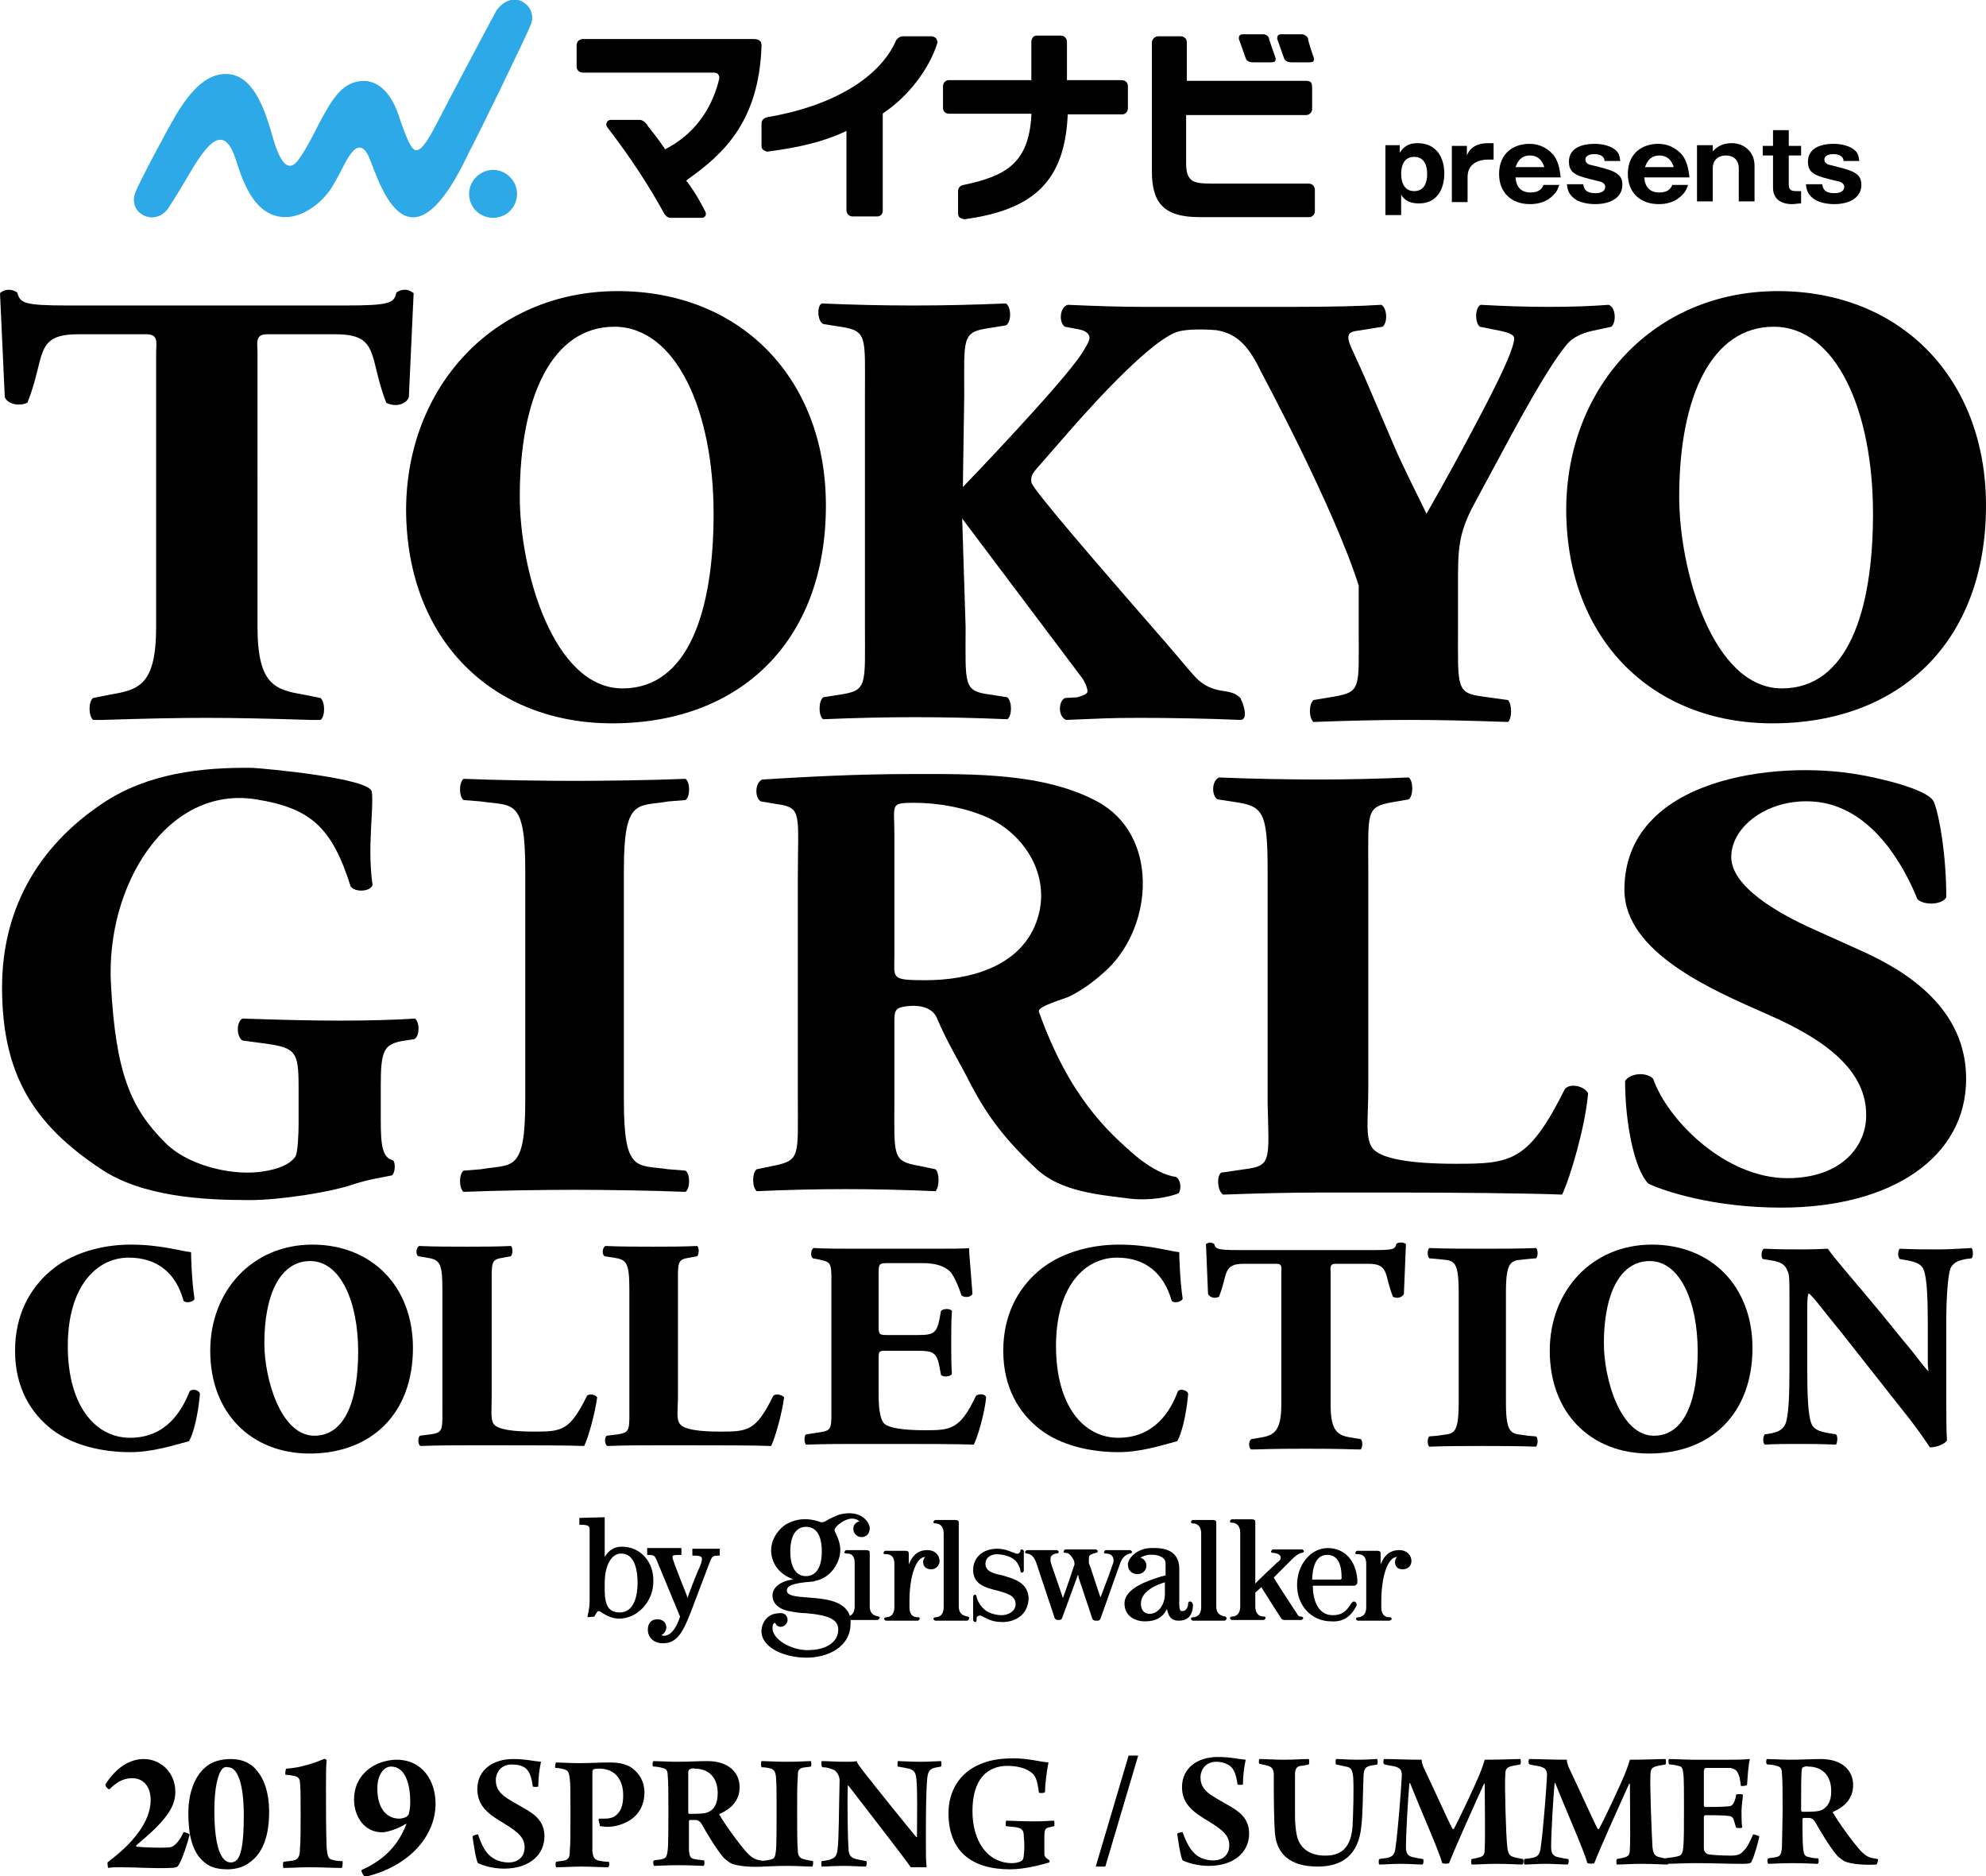 <?xml version="1.0" encoding="utf-8"?>
<!-- Generator: Adobe Illustrator 22.1.0, SVG Export Plug-In . SVG Version: 6.00 Build 0)  -->
<svg version="1.1" id="カラー" xmlns="http://www.w3.org/2000/svg" xmlns:xlink="http://www.w3.org/1999/xlink" x="0px" y="0px"
	 viewBox="0 0 290 273.9" style="enable-background:new 0 0 290 273.9;" xml:space="preserve">
<style type="text/css">
	.st0{fill:#2EA9E8;}
</style>
<g>
	<path d="M283,182.4c-1.7,0-3.4,0-5.6-0.1c-0.3,0.3-0.3,1.2,0,1.5l1.1,0.2c1.1,0.2,2.1,0.5,2.4,1.4c0.5,1.2,0.6,4.4,0.6,7.9v5.9
		l0.1,1c-1-1-1.7-2.2-3.6-4.4l-3.5-4.3c-3.8-4.6-6.5-7.6-7.6-9.2c0,0-2.1,0.1-3.5,0.1c-1.7,0-3.8,0-5.8-0.1
		c-0.4,0.1-0.5,1.2-0.2,1.5l1.2,0.2c1.5,0.2,2.1,0.7,2.4,1.5c0.3,0.6,0.3,1.3,0.3,3.7V200c0,3.5-0.1,6.7-0.6,7.9
		c-0.4,0.9-1.2,1.2-2.3,1.4l-0.7,0.1c-0.3,0.3-0.3,1.3,0,1.5c1.6-0.1,3.2-0.1,4.7-0.1c1.7,0,3.4,0,5.7,0.1c0.2-0.3,0.3-1.2,0-1.5
		l-1.2-0.2c-1.1-0.2-2.1-0.5-2.4-1.4c-0.5-1.2-0.6-4.4-0.6-7.9v-8.3c0-1.6,0-2.3,0.2-2.8c0.8,0.6,2.1,2.5,4.6,5.5l9.7,12.3
		c2,2.5,3.4,4.7,3.4,4.7c1,0,2.2-0.5,2.5-1c-0.1-1.4-0.1-4.1-0.1-6.9v-10.3c0-3.5,0.2-6.7,0.6-7.9c0.4-0.9,1.2-1.2,2.3-1.4l0.8-0.1
		c0.3-0.3,0.2-1.3,0-1.5C286,182.3,284.5,182.4,283,182.4"/>
	<path d="M241.5,209.6c-4.9,0-7.3-8.3-7.3-13.5c0-7.1,2.3-12,6.7-12c4.4,0,7,5.9,7,13.2C247.9,204.2,246.1,209.6,241.5,209.6
		 M241.2,181.7c-8.7,0-14.9,6.7-14.9,15.5c0,9.2,6.1,15,14.5,15c9,0,15.1-5.8,15.1-15.4C255.9,187.8,249.9,181.7,241.2,181.7"/>
	<path d="M130.6,139.6v-17.8c0-4.4-0.7-4.6,2.9-4.6c3.5,0,7.4,0.7,10.6,2.1c5.8,2.6,9.6,9,7.2,15.4c-2.5,6.6-10,8.4-16.2,8.4
		C130,143.1,130.6,142.8,130.6,139.6 M130.6,149.1c0-0.8,0-1.6,0.6-1.9c0.5-0.3,4.5-1.1,5.6,1.4c1.4,3.4,3.4,6.6,5,9.8
		c2.5,4.7,5,8,9.6,12.3c3.6,3.3,9,3.7,13.7,4.3c2.7,0.3,5.6-0.2,7-0.8c0.4-0.5,0.4-1.9-0.4-2.4c-1.3-0.1-3.5-1.1-5.8-3
		c-4.3-3.7-9.8-8.8-14.2-21.1c-0.3-0.8,3.9-1.9,4.6-2.3c2-1,3.8-2.4,5.4-3.9c6.8-6.5,7.5-19.7-1.5-24.5c-7.8-4.2-18.3-4-26.8-4
		c-8.5,0-15.4,0.4-22.1,0.8c-1.1,0.5-1.1,2.7-0.2,3.2l2.4,0.4c3.7,0.5,3,1.5,3,10.7v32.3c0,8.4,0.4,9-3.6,9.8l-2.4,0.5
		c-0.7,0.5-0.7,2.6,0,3.2c4.6-0.2,8.6-0.3,13-0.3c4.3,0,8.4,0.1,13.1,0.3c0.6-0.6,0.6-2.7,0-3.2l-2.4-0.5c-4-0.7-3.6-1.4-3.6-9.8
		V149.1"/>
	<path d="M89.7,47.7c9,0,14.5,12.2,14.5,27.3c0,14.2-3.7,25.5-13.3,25.5c-10.1,0-15-17.2-15-28C75.9,57.8,80.7,47.7,89.7,47.7
		 M89.4,105.6c18.6,0,31.2-11.9,31.2-31.8c0-18.5-12.4-31.3-30.4-31.3c-18.1,0-30.9,14-30.9,32C59.4,93.5,72,105.6,89.4,105.6"/>
	<path d="M261,172c-9.1,0-17.5-8.5-19.6-14.5c-0.9-1-3.3-0.9-4.1,0.3c0,6.3,1.4,13,3.4,15c2.3,1.1,9.5,3.5,19.4,3.5
		c16.2,0,27-7.4,27-18.8c0-10.2-8.5-15.6-15.1-18.6l-7.1-3.2c-5.4-2.4-12.1-6.3-12.1-10.6c0-4.6,5.8-8.9,12.8-8
		c8,1.1,12.5,9.5,14.4,14.2c1,0.9,3.6,0.8,4.2-0.3c0-6.2-1-11.9-1.8-13.9c-0.8-2-9-3.7-10.9-4c-12.2-2.2-34.3,0.5-34.3,16.8
		c0,9.2,13,14.7,20.7,18.1c6.4,2.8,14.6,7.2,14.6,14.7C272.6,167.2,269,172,261,172"/>
	<path d="M259,47.7c9.1,0,14.5,12.2,14.5,27.3c0,14.2-3.7,25.5-13.3,25.5c-10.1,0-15-17.2-15-28C245.2,57.8,250,47.7,259,47.7
		 M258.8,105.6c18.6,0,31.2-11.9,31.2-31.8c0-18.5-12.4-31.3-30.4-31.3c-18.1,0-30.9,14-30.9,32C228.8,93.5,241.4,105.6,258.8,105.6
		"/>
	<path d="M91.1,127c0-10.6,2-9.2,6.5-10l2.5-0.2c0.7-0.5,0.7-2.6,0-3.1c-4.7,0.2-12,0.3-16.2,0.3c-4.2,0-11.5-0.1-16.2-0.3
		c-0.7,0.5-0.7,2.6,0,3.1l2.5,0.2c4.6,0.7,6.5-0.6,6.5,10v17.3v16.4c0,10.6-1.9,9.2-6.5,10l-2.5,0.2c-0.7,0.5-0.7,2.6,0,3.1
		c4.7-0.2,12-0.3,16.2-0.3c4.2,0,11.5,0.1,16.2,0.3c0.7-0.5,0.7-2.6,0-3.1l-2.5-0.2c-4.6-0.7-6.5,0.6-6.5-10v-16.4V127z"/>
	<path d="M181.7,170.7l-3.4,0.5c-0.7,0.6-0.5,2.7,0.3,3.2c5.5-0.2,10-0.3,14.1-0.3h11.9c7.3,0,18.8,0.1,23.5,0.3
		c1.2-2.5,3.4-10,3.8-14.8c-0.6-1.1-2.7-1.5-3.4-0.6c-5.3,10.6-7.8,10.9-15.9,10.9c-6.5,0-11-0.7-12.2-2.3c-1.1-1.5-0.6-4.4-0.6-8.7
		v-31.9c0-8.5-0.4-9.2,3.6-9.9l2.3-0.4c0.7-0.5,0.7-2.7,0-3.2c-4.5,0.2-8.9,0.3-13.2,0.3c-4.3,0-9.9-0.1-14.5-0.3
		c-1.1,0.5-1.1,2.7-0.2,3.2l2.6,0.4c4,0.6,4.7,1.4,4.7,9.9V161C185.3,169.5,185.7,170.2,181.7,170.7"/>
	<path d="M203.9,181.6c-0.2,0.8-0.4,0.9-3.6,0.9h-9.7h-9.7c-3.3,0-3.4-0.2-3.6-0.9c-0.2-0.1-0.4-0.2-0.6-0.2c-0.2,0-0.4,0.1-0.6,0.2
		l0.3,7.3c0.3,0.6,1.1,0.7,1.6,0.4c1.3-3.2,0.5-4.8,3.6-4.8h4.8c0.9,0,0.7,0.6,0.7,1.3v3.1h0v16.2c0,4.1-1.3,4.5-3.2,4.8l-1.2,0.2
		c-0.4,0.3-0.4,1.3,0,1.5c0.2,0,0.4,0,0.7,0c0,0,0,0,0,0c3-0.1,5.2-0.1,7.3-0.1c2.1,0,4.3,0,7.3,0.1c0,0,0,0,0,0c0.2,0,0.4,0,0.7,0
		c0.3-0.3,0.3-1.3,0-1.5l-1.2-0.2c-2-0.3-3.2-0.7-3.2-4.8v-16.2h0v-3.1c0-0.6-0.2-1.3,0.7-1.3h4.8c3.1,0,2.3,1.6,3.6,4.8
		c0.5,0.3,1.3,0.2,1.6-0.4l0.3-7.3c-0.2-0.1-0.4-0.2-0.6-0.2C204.3,181.4,204.1,181.4,203.9,181.6"/>
	<path d="M120.2,47.3l2.5,0.4c4,0.6,3.6,1.4,3.6,9.9v33.9c0,8.5,0.4,9.3-3.6,9.9l-2.5,0.4c-0.7,0.6-0.7,2.7,0,3.2
		c4.7-0.2,9.4-0.3,13.4-0.3c4.3,0,8.7,0.1,13.5,0.3c0.7-0.5,0.7-2.6,0-3.2l-2.5-0.4c-4-0.5-3.6-1.4-3.6-9.9l-0.5-15.8
		c0,0,17,22.6,17.6,23.4c0.5,0.8,0.7,1.5,0.7,1.8c0,0.4-0.5,0.6-1.5,0.9l-1.8,0.1c-1,0.5-1,2.8,0.2,3.2c5-0.2,6.2-0.3,10.8-0.3
		c4.1,0,10.2,0.1,14.6,0.3c1.3,0,0.4-2.5,0.1-3c0,0,0,0,0-0.1c-0.9-1.1-2.3-1-3.5-1.3c-1.2-0.3-2-0.8-2.8-1.5
		c-0.6-0.6-1.2-1.3-1.8-2c-2-2.4-4.1-4.8-6.2-7.2c-4.5-5.2-16.3-18.7-16.3-19.6c0-0.4-0.2-0.9,0.7-1.9l4.1-4.7
		c5.8-6.7,12.6-13.7,16.1-15.2c1.7-0.8,6.1-0.4,6.1-0.4c3.1,0.5,4.8,2.4,6.6,6.2c0,0,10.6,19.7,14.2,31.1v6.4c0,8.5,0.4,9.1-3.6,9.8
		l-3,0.5c-0.7,0.6-0.7,2.6,0,3.2c5.3-0.2,9.7-0.3,14-0.3c4.3,0,8.6,0.1,14.4,0.3c0.6-0.5,0.6-2.6,0-3.2l-3.6-0.5
		c-4-0.5-3.7-1.3-3.7-9.8v-6.4c0-5.2,0-7.5,2.3-11.8l5.6-10.4c4.3-7.9,6.5-11.2,7.9-12.9c1-1.3,2.7-1.9,4.3-2.2l2.3-0.5
		c0.7-0.6,0.7-2.8-0.4-3.2c-2.6,0.2-5.4,0.3-8.7,0.3c-3.2,0-6.4-0.1-10-0.3c-0.9,0.5-0.8,2.7-0.1,3.2l2,0.4c2.1,0.4,3,0.7,3,1.3
		c0,1.1-1.2,4.1-4.6,10.6c-2.4,4.6-5.6,10.5-8.2,15c-1.1-2.3-3.3-6.6-4.6-9.6l-4.2-9.8c-0.6-1.4-1.2-2.7-1.8-4
		c-0.3-0.7-1.1-2.1-0.7-2.8c0.3-0.5,1.3-0.5,1.8-0.6l3.1-0.5c0.8-0.7,0.6-2.8-0.2-3.2c-3,0.2-7.6,0.3-13,0.3c-5.2,0-18.4,0-21.7,0
		c-3.2,0-6.5-0.1-11.1-0.3c-1.2,0.4-1.3,2.6-0.4,3.2l2.1,0.4c1.1,0.2,1.5,0.8,1.5,1.2c0,0.4-0.4,1.2-1.2,2.4
		c-2.8,4.3-16.7,18.8-17.3,19.4l0.2-13.3c0-8.5-0.4-9.3,3.6-9.9l2.5-0.4c0.8-0.5,0.8-2.6,0-3.2c-4.7,0.2-9.2,0.3-13.5,0.3
		c-4.5,0-8.9-0.1-13.4-0.3C119.3,44.6,119.3,46.8,120.2,47.3"/>
	<path d="M112.9,203.8c-2.5,5.1-3.7,5.2-7.7,5.2c-3.1,0-5.3-0.3-5.9-1.1c-0.6-0.7-0.3-2.1-0.3-4.2v-15.4c0-4.1-0.2-4.4,1.7-4.7
		l1.1-0.2c0.3-0.3,0.3-1.3,0-1.5c-2.2,0.1-4.3,0.1-6.4,0.1c-2.1,0-4.8,0-7-0.1c-0.5,0.3-0.5,1.3-0.1,1.5l1.3,0.2
		c1.9,0.3,2.3,0.7,2.3,4.7v16.4c0,4.1,0.2,4.4-1.7,4.7l-1.6,0.2c-0.4,0.3-0.3,1.3,0.1,1.5c2.7-0.1,4.8-0.1,6.8-0.1h5.8
		c3.5,0,9.1,0,11.3,0.1c0.6-1.2,1.6-4.8,1.9-7.1C114.2,203.6,113.2,203.4,112.9,203.8"/>
	<path d="M85.7,203.8c-2.5,5.1-3.7,5.2-7.7,5.2c-3.1,0-5.3-0.3-5.9-1.1c-0.5-0.7-0.3-2.1-0.3-4.2v-15.4c0-4.1-0.2-4.4,1.7-4.7
		l1.1-0.2c0.3-0.3,0.3-1.3,0-1.5c-2.1,0.1-4.3,0.1-6.4,0.1c-2.1,0-4.8,0-7-0.1c-0.5,0.3-0.5,1.3-0.1,1.5l1.2,0.2
		c1.9,0.3,2.3,0.7,2.3,4.7v16.4c0,4.1,0.2,4.4-1.7,4.7l-1.6,0.2c-0.3,0.3-0.3,1.3,0.1,1.5c2.7-0.1,4.8-0.1,6.8-0.1h5.8
		c3.5,0,9.1,0,11.3,0.1c0.6-1.2,1.6-4.8,1.9-7.1C87,203.6,86,203.4,85.7,203.8"/>
	<path d="M172,203.1c-1.1,3-3.5,6.8-8.7,6.8c-5.1,0-9.1-4.7-9.1-13.4c0-8.7,4.2-12.9,8.9-12.9c4.1,0,6.8,2.2,8,6.3
		c0.3,0.4,1.4,0.2,1.6-0.3c-0.4-2.6-0.5-6.1-0.5-6.8c-1.3-0.1-4.4-1.1-8.8-1.1c-4.4,0-8.8,1.3-11.8,3.9c-2.9,2.5-5.1,6.3-5.1,11.6
		c0,5.4,2.3,9.1,5.4,11.5c3,2.3,7.3,3.3,11.4,3.3c3.3,0,6.3-1,8.6-1.6c0.6-1,1.3-3.6,1.6-6.9C173.4,202.9,172.3,202.7,172,203.1"/>
	<path d="M142.5,203.8c-2.3,4.9-3.7,5-7.4,5c-3.1,0-5.5-0.3-6.1-1.1c-0.5-0.7-0.7-2.1-0.7-4.1v-5.1c0-1.3,0-1.3,1.2-1.3h4.6
		c2.2,0,2.7,0.3,3.1,2.4l0.2,1.1c0.3,0.4,1.3,0.3,1.6-0.1c-0.1-1.4-0.1-2.9-0.1-4.6c0-1.6,0-3.2,0.1-4.6c-0.2-0.4-1.3-0.4-1.6,0
		l-0.2,1.1c-0.4,2.1-0.9,2.4-3.1,2.4h-4.6c-1.1,0-1.2-0.1-1.2-1.3v-7.5c0-1.6,0-1.7,1.4-1.7h5c2.1,0,3.3,0.5,4.1,1.3
		c0.5,0.6,1.1,1.9,1.6,3.4c0.4,0.4,1.4,0.3,1.6-0.2c-0.2-2.9-0.5-6-0.5-6.7c-0.6,0.1-2.9,0.1-5.6,0.1h-11c-2,0-4.1,0-6.1-0.1
		c-0.4,0.2-0.5,1.2-0.1,1.5l1,0.2c1.9,0.4,1.7,0.6,1.7,4.6v16.1c0,4,0.2,4.2-1.7,4.5l-2,0.3c-0.3,0.2-0.3,1.2,0,1.5
		c3.2-0.1,5.2-0.1,7.2-0.1h5.5c3.5,0,9.5,0,11.8,0.1c0.6-1.2,1.6-4.7,1.8-6.9C143.9,203.5,142.9,203.4,142.5,203.8"/>
	<path d="M60.6,148.7c-2.9,0.2-7,0.3-11,0.3c-4.1,0-8.2-0.1-14.2-0.3c-0.9,0.5-0.9,2.6,0,3.2l3.7,0.5c4,0.6,4.5,1.2,4.5,6.1v5.7
		c0-0.8,0-0.6,0,0v0v0c0,1.2-0.1,4.2-0.5,4.7c-1.1,1.5-3.6,2-5.3,2.2c-4.4,0.5-10.6-1.1-13.7-4.3c-5-5-7.2-10.1-7.9-23.1
		c-0.8-14.4,8.2-29.1,21.2-27c8.1,1.3,11.1,4.2,13.8,12.7c0.6,0.9,2.9,0.8,3.2-0.2c-0.8-5.6,0.2-10.9-0.1-13.6
		c-0.2-2-15.6-3.4-17.4-3.5c-7.5-0.1-15.3,0.8-21.8,5.1c-9.8,6.5-14.9,15.9-14.8,27.3c0.1,12.3,4.5,19.6,14.5,26.2
		c6,4,14.8,4.5,21.6,4.5c4.7,0,11.9-1.2,14.9-2.2c2.3-0.8,4.5-1.1,5.9-1.4c0.5-0.3,0.6-1.8,0.2-2.2c-1.6-0.4-1.8-2.2-1.8-6v-5.1
		c0-4.9,0.5-5.8,3-6.3l1.9-0.3C61.3,151.3,61.3,149.2,60.6,148.7"/>
	<path d="M27.7,203.1c-1.2,3-3.5,6.8-8.7,6.8c-5.1,0-9.1-4.7-9.1-13.4c0-8.7,4.2-12.9,8.9-12.9c4.1,0,6.9,2.2,8,6.3
		c0.3,0.4,1.5,0.2,1.6-0.3c-0.4-2.6-0.5-6.1-0.5-6.8c-1.3-0.1-4.4-1.1-8.8-1.1c-4.4,0-8.8,1.3-11.8,3.9c-2.9,2.5-5.1,6.3-5.1,11.6
		c0,5.4,2.3,9.1,5.4,11.5c3,2.3,7.3,3.3,11.4,3.3c3.3,0,6.3-1,8.6-1.6c0.6-1,1.3-3.6,1.6-6.9C29.1,202.9,28.1,202.7,27.7,203.1"/>
	<path d="M4,58.8c2.7-6.7,0.9-10,7.4-10h10c1.8,0,1.4,1.3,1.4,2.6v6.5h0v33.6c0,8.6-2.6,9.2-6.7,9.9l-2.5,0.5
		c-0.7,0.5-0.7,2.6,0,3.2c0.4,0,0.9,0,1.4,0c0,0,0,0,0,0c6.2-0.2,10.9-0.3,15.1-0.3c4.3,0,8.9,0.1,15.2,0.3c0,0,0,0,0.1,0
		c0.5,0,1,0,1.4,0c0.7-0.5,0.7-2.6,0-3.2l-2.5-0.5c-4.1-0.7-6.7-1.4-6.7-9.9V57.9v-6.5c0-1.3-0.4-2.6,1.4-2.6h10
		c6.5,0,4.8,3.3,7.4,10c1.1,0.6,2.8,0.4,3.3-0.8l0.7-15.2c-0.4-0.3-0.8-0.5-1.2-0.5c-0.5,0-0.9,0.1-1.3,0.4
		c-0.4,1.5-0.7,1.9-7.5,1.9H30.1H10c-6.8,0-7-0.4-7.5-1.9c-0.4-0.3-0.8-0.4-1.3-0.4c-0.4,0-0.9,0.2-1.2,0.5l0.7,15.2
		C1.2,59.1,2.9,59.3,4,58.8"/>
	<path d="M45.9,209.6c-4.9,0-7.3-8.3-7.3-13.5c0-7.1,2.3-12,6.7-12c4.4,0,7,5.9,7,13.2C52.3,204.2,50.5,209.6,45.9,209.6
		 M45.6,181.7c-8.7,0-14.9,6.7-14.9,15.5c0,9.2,6.1,15,14.5,15c9,0,15.1-5.8,15.1-15.4C60.3,187.8,54.3,181.7,45.6,181.7"/>
	<path d="M219.9,188.6c0-5.1,1-4.5,3.2-4.8l1.2-0.1c0.3-0.3,0.3-1.2,0-1.5c-2.3,0.1-5.8,0.1-7.8,0.1c-2,0-5.6,0-7.8-0.1
		c-0.3,0.3-0.3,1.2,0,1.5l1.2,0.1c2.2,0.3,3.1-0.3,3.1,4.8v8.3v7.9c0,5.1-0.9,4.4-3.1,4.8l-1.2,0.1c-0.3,0.3-0.3,1.2,0,1.5
		c2.3-0.1,5.8-0.1,7.8-0.1c2,0,5.5,0,7.8,0.1c0.3-0.3,0.3-1.3,0-1.5l-1.2-0.1c-2.2-0.4-3.2,0.3-3.2-4.8v-7.9V188.6z"/>
	<path d="M165,226.8c0.1,0,0.3-0.1,0.3-0.2c0-0.1,0-0.1-0.1-0.2c-0.1-0.1-0.2-0.1-0.2-0.1h-2h-1.5c0,0-0.1,0-0.2,0.1
		c0,0.1-0.1,0.1-0.1,0.2c0,0.2,0.2,0.2,0.3,0.2c0.3,0,1.1,0.1,1.1,1v0.1c0,0,0,0.2-0.1,0.4c-0.1,0.3-0.3,0.9-0.7,2
		c0,0-0.9,2.4-1.1,2.9c-0.1-0.2-1.4-4.2-1.4-4.2l-0.3-0.8L159,228c0-0.1,0-0.2,0-0.4c0-0.2,0-0.4,0.1-0.5c0.3-0.3,0.7-0.3,0.9-0.4h0
		c0.1,0,0.3-0.1,0.3-0.2c0-0.1,0-0.1-0.1-0.2c-0.1-0.1-0.2-0.1-0.2-0.1h-2.1h-2.3c0,0-0.1,0-0.2,0.1c0,0.1-0.1,0.1-0.1,0.2
		c0,0.2,0.2,0.2,0.3,0.2c0.5,0,0.8,0.4,1.1,0.9c0.1,0.1,0.2,0.5,0.2,0.7c0,0,0,0,0,0.1c0,0-1.4,4.2-1.7,4.9c0-0.1-1.4-4.1-1.4-4.1
		c0,0-0.3-0.9-0.3-0.9c0,0-0.1-0.3-0.1-0.3c0-0.1,0-0.2,0-0.4c0-0.2,0-0.3,0.1-0.4c0.2-0.3,0.6-0.4,0.8-0.4c0.1,0,0.3-0.1,0.3-0.2
		c0-0.1,0-0.1-0.1-0.2c-0.1-0.1-0.2-0.1-0.2-0.1h-2.1H150c0,0-0.1,0-0.2,0.1c-0.1,0.1-0.1,0.1-0.1,0.2c0,0.2,0.2,0.2,0.3,0.2
		c0.6,0.1,1,0.5,1.3,1.3l0.1,0.3c0,0,2.6,7.8,2.6,7.8c0,0,0.1,0.3,0.5,0.3h0.2c0.3,0,0.4-0.3,0.4-0.3c0,0,2-5.5,2.3-6.3
		c0.1,0.1,0.1,0.4,0.1,0.4l2,6c0,0,0.1,0.3,0.5,0.3h0.3c0.3,0,0.4-0.3,0.4-0.3l2.8-7.9c0.1-0.3,0.3-0.7,0.3-0.7
		C164.2,227.1,164.6,226.9,165,226.8"/>
	<path d="M146.4,230c-1.4-0.3-2.5-0.6-2.5-1.7c0-1,0.9-1.4,1.7-1.4c0,0,2,0,2.9,1.2c0.4,0.6,0.5,1.1,0.5,1.2c0,0.1,0.1,0.3,0.2,0.3
		c0.1,0,0.1,0,0.2-0.1c0.1-0.1,0.1-0.2,0.1-0.2v-1.7v-1.2c0,0-0.1-0.1-0.1-0.1c0,0-0.1-0.1-0.2-0.1c-0.2,0-0.2,0.1-0.2,0.2
		c0,0.1,0,0.2-0.3,0.4c-0.3,0.1-0.6-0.1-0.6-0.1c0,0-0.3-0.1-0.3-0.1c-0.5-0.2-1.2-0.5-2.2-0.5c-2.1,0-3.5,1.3-3.5,3.1
		c0,2.1,1.8,2.6,3.5,3c1.4,0.4,2.7,0.7,2.7,2c0,1.1-1.2,1.6-2,1.6c-0.8,0-1.5-0.2-2.1-0.5c-1.4-0.9-1.6-2.2-1.6-2.2
		c0-0.1-0.1-0.3-0.2-0.3c-0.1,0-0.1,0-0.2,0.1c-0.1,0.1-0.1,0.2-0.1,0.2v2.3v1.1c0,0,0,0.1,0.1,0.2c0,0,0.1,0.1,0.2,0.1
		c0.2,0,0.2-0.2,0.2-0.3c0,0,0-0.1,0-0.1c0-0.2,0-0.4,0.3-0.5c0,0,0.2-0.1,0.4,0l0.8,0.4c0.4,0.2,1.1,0.5,2.3,0.5
		c1.9,0,3.8-1.1,3.8-3.6C150,231,148.1,230.5,146.4,230"/>
	<path d="M115.4,226.5c0-2.4,0.9-3.6,2.3-3.6c1.4,0,2.3,1.1,2.3,3.6c0,2.4-0.9,3.6-2.3,3.6C116.3,230.1,115.4,228.9,115.4,226.5
		 M128.3,236L128.3,236L128.3,236c-0.4-0.1-1.3-0.2-1.3-1.5v-7.8c0-0.1,0-0.2-0.1-0.3c-0.2-0.1-0.4-0.1-0.4-0.1h-2.9
		c0,0-0.1,0-0.2,0.1c0,0.1-0.1,0.1-0.1,0.2c0,0.2,0.2,0.2,0.3,0.2l0.1,0c0.4,0,1.1,0.1,1.1,1.4v6.3c0,0.8-0.3,1.2-0.7,1.4
		c-1.3-3.9-9.2-1.8-9.2-3.7c0-0.7,0.9-1.1,3.7-1.3c0,0,0.3,0,0.4-0.1c2.3-0.4,3.7-2.7,3.7-4.5c0-0.8-0.2-1.4-0.5-2.1
		c-0.3-0.7-0.4-0.7-0.3-1c0.2-0.5,1.5-1.5,2.5-1.5c0.4,0,0.8,0.1,1.1,0.4v0c-0.5,0.1-0.9,0.5-0.9,1.1c0,0.6,0.5,1.2,1.2,1.2
		c0.7,0,1.2-0.5,1.2-1.3c0-0.8-1.2-2.8-4.4-2c-0.3,0.1-1.5,0.6-2.1,1c-0.5,0.3-1,0-1,0c-3.1-1-5.1,0.7-5.1,0.7
		c-1.1,0.9-1.8,2.2-1.8,3.5c0,2.1,1.4,3.6,3.1,4.2c0,0,0.1,0.1,0,0.1c-1.6,0.2-2.9,1.1-2.9,2.3c0,1.7,1.8,2.2,2.4,2.3
		c1,0.2,1.7,0.3,2.4,0.3c3.6,0.3,4.8,1,4.8,2.4c0,1.6-1.4,3-4.5,3c-2.4,0-5.2-1.6-5.1-3.3c0-0.3,0.1-0.5,0.2-0.6
		c0.2-0.2,0.3,0.1,0.4,0.3c0.2,0.1,0.4,0.2,0.6,0.2c0.5,0,1-0.5,1-1c0-0.6-0.4-1-1-1c-0.5,0-0.9,0.1-0.9,0.1c-1.3,0.3-2,1.6-1.9,2.8
		c0.2,2.1,3.2,3.6,6.6,3.6c3,0,6.4-1.5,6.4-5c0-0.2,0-0.4,0-0.5h1.6h2.3c0,0,0.1,0,0.2-0.1c0.1,0,0.1-0.1,0.1-0.2
		C128.6,236.1,128.4,236,128.3,236"/>
	<path d="M141.3,236L141.3,236L141.3,236c-0.4-0.1-1.3-0.2-1.3-1.5v-12.2c0-0.1,0-0.2-0.1-0.3c-0.2-0.1-0.4-0.1-0.4-0.1h-2.9
		c0,0-0.1,0-0.2,0.1c0,0-0.1,0.1-0.1,0.2c0,0.2,0.2,0.2,0.3,0.2l0,0c0.4,0,1.2,0.2,1.2,1.5v10.7c0,1.4-0.9,1.5-1.2,1.5l0,0
		c-0.1,0-0.3,0.1-0.3,0.2c0,0.1,0,0.1,0.1,0.2c0.1,0.1,0.2,0.1,0.2,0.1h2.3h2.3c0,0,0.1,0,0.2-0.1c0,0,0.1-0.1,0.1-0.2
		C141.6,236.1,141.4,236,141.3,236"/>
	<path d="M206.1,227.9c0-0.8-0.6-1.6-1.8-1.6c-1.6,0-2.3,1.1-2.7,2.1v-1.6c0-0.1,0-0.2-0.1-0.3c-0.1-0.1-0.4-0.1-0.4-0.1h-2.9
		c0,0-0.1,0-0.2,0.1c0,0.1-0.1,0.1-0.1,0.2c0,0.2,0.2,0.2,0.3,0.2l0.1,0c0.4,0,1.2,0.1,1.2,1.4v6.3c0,1.4-0.9,1.5-1.2,1.5l0,0
		c-0.1,0-0.3,0.1-0.3,0.2c0,0.1,0,0.1,0.1,0.2c0.1,0.1,0.2,0.1,0.2,0.1h2.3h2.3c0,0,0.1,0,0.2-0.1c0.1,0,0.1-0.1,0.1-0.2
		c0-0.2-0.2-0.2-0.3-0.2l0,0c-0.4,0-1.2-0.1-1.2-1.5v-0.8h0c0-3.8,1-6.5,2.3-6.5h0c-0.2,0.2-0.3,0.5-0.3,0.7c0,0.7,0.4,1.1,1.1,1.1
		C205.7,229.1,206.1,228.5,206.1,227.9"/>
	<path d="M137.2,227.9c0-0.8-0.6-1.6-1.8-1.6c-1.6,0-2.3,1.1-2.7,2.1v-1.6c0-0.1,0-0.2-0.1-0.3c-0.1-0.1-0.4-0.1-0.4-0.1h-2.9
		c0,0-0.1,0-0.2,0.1c0,0.1-0.1,0.1-0.1,0.2c0,0.2,0.2,0.2,0.3,0.2c0,0,0.1,0,0.1,0c0.4,0,1.2,0.1,1.2,1.4v6.3c0,1.4-0.9,1.5-1.2,1.5
		l0,0c-0.1,0-0.3,0.1-0.3,0.2c0,0.1,0,0.1,0.1,0.2c0.1,0.1,0.2,0.1,0.2,0.1h2.3h2.3c0,0,0.1,0,0.2-0.1c0,0,0.1-0.1,0.1-0.2
		c0-0.2-0.2-0.2-0.3-0.2l0,0c-0.4,0-1.2-0.1-1.2-1.5v-0.8h0c0-3.8,1-6.5,2.3-6.5h0c-0.2,0.2-0.3,0.5-0.3,0.7c0,0.7,0.4,1.1,1.2,1.1
		C136.7,229.1,137.2,228.5,137.2,227.9"/>
	<path d="M190,236L190,236L190,236c-0.2,0-0.4,0-0.6-0.4c0,0-3.3-5-3.4-5.3c0,0,2.7-2.7,2.7-2.7c0.8-0.8,1.3-0.9,1.4-0.9
		c0.1,0,0.3-0.1,0.3-0.2c0-0.1,0-0.1-0.1-0.2c-0.1-0.1-0.2-0.1-0.2-0.1h-4.2c0,0-0.1,0-0.2,0.1c0,0.1-0.1,0.1-0.1,0.2
		c0,0.2,0.2,0.2,0.3,0.2h0c0.2,0,0.8,0.1,1,0.4c0.1,0.1,0.1,0.2,0.1,0.3c0,0,0,0.1,0,0.1c0,0.2-0.3,0.5-0.5,0.6c0,0-0.1,0.1-0.1,0.1
		s-2.7,2.5-3.1,3v-9c0-0.1,0-0.2-0.1-0.3c-0.2-0.1-0.4-0.1-0.4-0.1h-2.9c0,0-0.1,0-0.2,0.1c0,0-0.1,0.1-0.1,0.2
		c0,0.2,0.2,0.2,0.3,0.2c0,0,0,0,0,0c0.4,0,1.2,0.2,1.2,1.5v10.7c0,1.4-0.9,1.5-1.2,1.5l0,0c-0.1,0-0.3,0.1-0.3,0.2
		c0,0.1,0,0.1,0.1,0.2c0.1,0.1,0.2,0.1,0.2,0.1h2.3h2.3c0,0,0.1,0,0.2-0.1c0,0,0.1-0.1,0.1-0.2c0-0.2-0.2-0.2-0.3-0.2l0,0
		c-0.4,0-1.2-0.2-1.2-1.5v-2c0,0,0.9-0.8,0.9-0.8c0,0.1,2.9,4.6,2.9,4.6c0,0,0.1,0.2,0.5,0.2h2.4c0,0,0.1,0,0.2-0.1
		c0,0,0.1-0.1,0.1-0.2C190.3,236.1,190.1,236,190,236"/>
	<path d="M193.8,227c1.4,0,2.1,1.1,2.1,3.3c0,0,0.1,0.3-0.3,0.3h-4C191.7,228.2,192.4,227,193.8,227 M198.1,234.4c0,0,0-0.2,0-0.2
		c0-0.2-0.2-0.4-0.4-0.4c-0.1,0-0.3,0.1-0.3,0.2c0,0-0.1,0.1-0.1,0.1c-0.8,1.3-1.5,1.7-2.7,1.7c-2.4,0-2.9-2.7-2.9-4.3h6
		c0.2,0,0.3-0.1,0.4-0.2c0.1-0.1,0.1-0.2,0.1-0.3c0,0,0-0.4,0-0.4v0c-0.2-2.8-1.9-4.6-4.3-4.6c-2.5,0-4.5,2.4-4.5,5.4
		c0,3,2.1,5.3,5,5.3C196.1,236.8,197.2,236.1,198.1,234.4L198.1,234.4"/>
	<path d="M170.1,232.7c0,1.6-1,2.9-2.2,2.9c-0.8,0-1.3-0.5-1.3-1.5c0-2,2.8-2.9,3.5-3.1V232.7z M174,233.9c-0.1-0.1-0.2-0.1-0.2-0.1
		c-0.3,0-0.3,0.2-0.3,0.3l0,0v0c0,0.5-0.3,1.1-0.8,1.1c-0.3,0-0.5,0-0.5-1.1v-5.1c0-1.9-1.2-3-3.5-3l-0.8,0
		c-1.9,0.1-3.2,1.5-3.2,2.4c0,0.8,0.5,1.4,1.4,1.4c0.8,0,1.3-0.6,1.3-1.2c0-0.6-0.4-1.1-0.9-1.2c0.4-0.2,0.7-0.3,1.1-0.4
		c0.8-0.1,2.1,0,2.5,0.8c0,0,0.1,0.1,0.1,0.5v1.7c-0.1,0-0.8,0.2-0.8,0.2c-1.9,0.6-5.2,1.7-5.2,3.9c0,1.8,1.5,2.6,3,2.6
		c1.6,0,2.6-0.6,3.2-1.8c0.2,0.9,0.5,1.7,1.7,1.7c1.4,0,2.1-0.8,2.1-2.4C174.1,234.1,174.1,233.9,174,233.9"/>
	<path d="M178.9,236L178.9,236L178.9,236c-0.4-0.1-1.3-0.2-1.3-1.5v-12.2c0-0.1,0-0.2-0.1-0.3c-0.1-0.1-0.4-0.1-0.4-0.1h-2.9
		c0,0-0.1,0-0.2,0.1c0,0-0.1,0.1-0.1,0.2c0,0.2,0.2,0.2,0.3,0.2l0,0c0.4,0,1.2,0.2,1.2,1.5v10.7c0,1.4-0.9,1.5-1.2,1.5l0,0
		c-0.1,0-0.3,0.1-0.3,0.2c0,0.1,0,0.1,0.1,0.2c0.1,0.1,0.2,0.1,0.2,0.1h2.3h2.3c0,0,0.1,0,0.2-0.1c0,0,0.1-0.1,0.1-0.2
		C179.1,236.1,179,236,178.9,236"/>
	<path d="M90.5,235.4c-1.6,0-2.2-1-2.2-3.3v-1c0-2.6,1-4.3,2.4-4.3c2.1,0,2.4,2.7,2.4,4.3C93.1,232.7,92.7,235.4,90.5,235.4
		 M90.8,225.8c-1.1,0-1.9,0.5-2.5,1.5v-5.8l-3.7,0.1v1h0.2c1.1,0,1.3,0.2,1.3,0.7v10.4c0,0.7-0.1,1.4-0.3,2.2l0,0.2l1-0.1l0.1-0.2
		c0.2-0.3,0.3-0.6,0.5-0.6c0.1,0,0.3,0.1,0.6,0.3c0.5,0.3,1.3,0.8,2.4,0.8c2.7,0,5-2.5,5-5.4C95.5,228,93.5,225.8,90.8,225.8"/>
	<path d="M101.1,226.1v1h0.1c1.2,0,1.3,0.2,1.3,0.5c0,0.3-0.1,0.7-0.7,2c0,0-1.3,3.2-1.4,3.7c-0.1-0.4-0.4-1.1-0.4-1.1
		c-1.5-3.8-1.8-4.6-1.8-4.9c0-0.2,0-0.3,1.2-0.3h0.1v-1h-5v1h0.1c0.9,0,1,0.1,1.3,0.8c0,0,3.2,7.7,3.4,8.2c-0.2,0.7-1,2.8-2.3,2.8
		c-0.1,0-0.2,0-0.4-0.1c0.4-0.2,0.7-0.7,0.7-1.1c0-0.6-0.4-1.2-1.3-1.2c-1,0-1.4,0.7-1.4,1.5c0,1.2,0.9,2,2.2,2
		c2.3,0,3.1-1.9,4.7-6.2l2.2-5.8c0.3-0.7,0.4-0.8,1.3-0.8h0.1v-1H101.1z"/>
	<polygon points="161.4,272.5 160,272.5 164.8,256.3 166.2,256.3 	"/>
	<path d="M71.9,271.2c0.7,0.5,1.6,0.7,2.4,0.7c1.2,0,2.3-0.7,2.3-2.2c0-1.3-0.7-2.1-3-3.5c-2.2-1.3-3.9-2.5-3.9-5
		c0-2.9,2.4-4.4,5.2-4.4c1.9,0,2.9,0.3,4.1,0.4c-0.2,0.9-0.4,2.2-0.4,3.6c-0.1,0.1-0.7,0.1-0.8,0c-0.2-1.5-0.5-2.2-1.1-2.7
		c-0.6-0.4-1.2-0.5-2-0.5c-1.5,0-2.3,1.1-2.3,2.3c0,1.2,0.6,1.9,1.6,2.6c1.1,0.7,1.9,1.1,2.9,1.7c1.7,1,2.6,2.1,2.6,3.9
		c0,2.6-2.1,4.7-5.9,4.7c-1.7,0-3.2-0.5-3.8-0.8c-0.3-0.4-0.7-3.1-0.8-3.9c0.1-0.2,0.7-0.3,0.8-0.3C70.4,269.6,71,270.6,71.9,271.2"
		/>
	<path d="M87.4,265.7c0-0.1,0.1-0.2,0.1-0.2c0.2,0,0.4,0,0.8,0c0.6,0,1-0.1,1.4-0.3c0.9-0.6,1.3-1.5,1.3-3.1c0-2.3-1.2-3.9-3.5-3.9
		c-0.2,0-0.6,0-0.8,0.1c-0.1,0-0.2,0.2-0.2,0.4c0,0.7,0,2.1,0,5.7c0,1.8,0,4.5,0,5.9c0.1,0.7,0.2,1.1,0.8,1.3c0.4,0.1,1,0.2,1.6,0.2
		c0.1,0.1,0.1,0.7-0.1,0.8c-0.9,0-2.6-0.1-3.9-0.1c-1.3,0-2.7,0.1-3.7,0.1c-0.1-0.2-0.1-0.7,0-0.8c0.5-0.1,0.9-0.1,1.3-0.2
		c0.6-0.2,0.7-0.6,0.7-1.4c0.1-0.9,0.1-2.7,0.1-5.6c0-2.7,0-4.2-0.1-4.9c-0.1-0.9-0.2-1.2-0.8-1.4c-0.4-0.1-0.8-0.2-1.3-0.2
		c-0.1-0.2,0-0.7,0.1-0.8c0.6,0,2,0.1,3.3,0.1c1.8,0,2.9-0.1,4.6-0.1c0.8,0,2.3,0.1,3.3,0.9c0.9,0.7,1.7,1.8,1.7,3.5
		c0,2.1-1.1,3.5-2.4,4.2c-0.9,0.5-2,0.8-3,0.8c-0.5,0-0.8-0.1-1.1-0.1C87.6,266.3,87.4,265.8,87.4,265.7"/>
	<path d="M95.4,257.1c0.6,0,2.4,0.1,3.3,0.1c1.9,0,3.2-0.1,4.6-0.1c3,0,4.7,1.6,4.7,3.8c0,2-1.3,3.2-2.9,3.9c-0.1,0-0.1,0.2,0,0.2
		c0.6,1.1,2.8,4.2,4,5.5c0.9,0.9,1.2,1,2.5,1.2c0.1,0.1-0.1,0.8-0.2,0.8c-1.4,0.1-3.7,0-4.7-0.5c-0.5-0.3-1-0.7-1.2-1
		c-1-1.2-2.3-3.4-3.1-4.8c-0.2-0.3-0.4-0.4-0.7-0.5h-1c0,0-0.1,0.1-0.1,0.2c0,1.5,0,3.3,0,4.3c0.1,0.8,0.2,1.1,0.8,1.2
		c0.4,0.1,0.7,0.1,1.4,0.2c0.1,0.1,0.1,0.8-0.1,0.8c-0.5,0-1.7-0.1-3.6-0.1c-1.9,0-3,0.1-3.6,0.1c-0.1-0.1-0.2-0.7,0-0.8
		c0.5-0.1,0.9-0.1,1.2-0.2c0.6-0.1,0.7-0.5,0.8-1.3c0.1-0.7,0.1-4.1,0.1-5.6c0-2.5,0-4.3-0.1-5.3c0-0.7-0.2-1-0.8-1.1
		c-0.3-0.1-0.8-0.2-1.3-0.2C95.2,257.8,95.3,257.2,95.4,257.1 M100.7,258.3c-0.1,0-0.2,0.3-0.2,0.4c0,0.7,0,3,0,5.9
		c0,0.1,0.1,0.2,0.1,0.2c1.3,0,2.4,0,2.9-0.3c0.7-0.3,1.3-1.1,1.3-2.7c0-2.2-1.2-3.6-3.4-3.6C101.3,258.1,100.9,258.2,100.7,258.3"
		/>
	<path d="M111.2,257.1c0.8,0,2,0.1,3.6,0.1c2.1,0,3-0.1,3.6-0.1c0.1,0.1,0.1,0.7,0,0.8c-0.5,0.1-1,0.1-1.3,0.2
		c-0.6,0.2-0.6,0.6-0.6,1.3c-0.1,0.9-0.1,2.8-0.1,4.9c0,2.8,0,4.9,0.1,5.8c0,0.6,0.1,1.1,0.8,1.3c0.3,0.1,0.9,0.2,1.4,0.3
		c0.1,0.1,0,0.8-0.1,0.8c-0.9,0-2-0.1-3.6-0.1c-2,0-2.9,0.1-3.8,0.1c-0.1-0.1-0.1-0.7,0-0.8c0.5-0.1,0.9-0.1,1.2-0.2
		c0.7-0.1,0.8-0.4,0.9-1.3c0.1-0.8,0.1-3.6,0.1-6c0-2.5,0-3.8-0.1-4.9c-0.1-0.6-0.2-0.9-0.7-1.1c-0.4-0.1-0.8-0.2-1.4-0.2
		C111.1,257.8,111.1,257.2,111.2,257.1"/>
	<path d="M120,257.1c0.8,0,2,0.1,3.5,0.1c0.7,0,1.3,0,1.6-0.1c0.1,0.4,0.4,0.7,0.9,1.4c2.1,2.7,6.3,7.9,7.8,9.7c0,0,0.1,0,0.1,0
		c0-3.2,0.1-6.9-0.1-8.6c-0.1-0.8-0.3-1.2-1.1-1.4c-0.5-0.1-0.9-0.2-1.6-0.3c-0.1-0.1,0-0.8,0-0.8c0.6,0,1.8,0.1,3.4,0.1
		c1.2,0,2.4-0.1,2.9-0.1c0.1,0.1,0.1,0.7,0,0.8c-0.4,0.1-0.7,0.1-1,0.2c-0.7,0.2-0.9,0.6-1,1.5c-0.2,2.1-0.2,5.8-0.2,9.5
		c0,1.1,0,2.6,0.1,3.5c-0.4,0-1.8,0-2.3,0c-1.4-2-7.5-9.8-9.1-11.9c-0.1-0.1-0.1,0-0.1,0c-0.1,2.7,0,8,0.1,9.1
		c0,1.1,0.4,1.4,1.1,1.6c0.4,0.1,0.9,0.2,1.5,0.3c0.1,0.1,0.1,0.7-0.1,0.8c-0.8,0-1.9-0.1-3.2-0.1c-1.4,0-2.5,0.1-3.2,0.1
		c-0.1-0.1-0.1-0.7,0-0.8c0.6-0.1,1-0.1,1.4-0.3c0.6-0.2,0.8-0.6,0.9-1.4c0.2-1.3,0.2-5.9,0.3-10.1c0-0.5-0.3-1.2-0.8-1.5
		c-0.5-0.2-1-0.4-1.7-0.4C119.9,257.9,119.9,257.2,120,257.1"/>
	<path d="M153.2,271.9c-1,0.3-3.5,1-5.7,1c-5.7,0-9-2.7-9-8.2c0-3.3,1.7-5.9,4.5-7.1c1.4-0.6,2.8-0.9,5-0.9c2.2,0,3.8,0.5,5.1,0.6
		c-0.2,1-0.5,3-0.5,4.3c-0.1,0.2-0.8,0.2-0.9,0.1c-0.2-1.7-0.5-2.6-1.2-3c-0.8-0.6-2-0.9-3.4-0.9c-2.9,0-5.1,1.9-5.1,6.6
		c0,4.4,2.2,7.6,5.8,7.6c0.4,0,1-0.1,1.3-0.3c0.3-0.1,0.4-0.6,0.4-0.9c0.1-0.7,0.1-1.8,0-2.6c0-0.8-0.1-1.2-0.9-1.4
		c-0.5-0.1-0.9-0.1-1.7-0.2c-0.1-0.1,0-0.8,0-0.8c0.8,0,2.3,0.1,4,0.1c1.7,0,2.5-0.1,3-0.1c0.1,0.1,0.1,0.8,0,0.8l-0.8,0.2
		c-0.5,0.1-0.6,0.4-0.6,1.4c0,0.7,0,2.3,0,2.6c0.1,0.3,0.2,0.4,0.6,0.7C153.3,271.5,153.3,271.9,153.2,271.9"/>
	<path d="M174.8,270.9c0.7,0.5,1.6,0.7,2.4,0.7c1.2,0,2.3-0.7,2.3-2.2c0-1.3-0.7-2.1-3-3.5c-2.2-1.3-3.9-2.5-3.9-5
		c0-2.9,2.4-4.4,5.2-4.4c1.9,0,2.9,0.3,4.1,0.4c-0.2,0.9-0.4,2.2-0.4,3.6c-0.1,0.1-0.7,0.1-0.8,0c-0.2-1.5-0.5-2.2-1.1-2.7
		c-0.6-0.4-1.2-0.6-2-0.6c-1.5,0-2.3,1.1-2.3,2.3c0,1.2,0.6,1.9,1.6,2.6c1.1,0.7,1.9,1.1,2.9,1.7c1.7,1,2.6,2.1,2.6,3.9
		c0,2.6-2.1,4.7-5.9,4.7c-1.7,0-3.2-0.5-3.8-0.8c-0.3-0.4-0.7-3.1-0.8-3.9c0.1-0.1,0.7-0.3,0.8-0.2
		C173.3,269.2,173.9,270.2,174.8,270.9"/>
	<path d="M183.9,256.8c0.8,0,2.2,0.1,3.6,0.1c1.5,0,2.7-0.1,3.6-0.1c0.1,0.1,0.1,0.7,0,0.8c-0.5,0.1-0.9,0.2-1.2,0.2
		c-0.6,0.1-0.8,0.5-0.8,1.3c0,2,0,4.7,0,6c0,1,0.1,2.2,0.3,3c0.4,1.6,1.7,2.8,4.1,2.8c1.8,0,3.7-0.6,4-4.2c0.1-1.9,0.2-5.5,0.1-7.2
		c-0.1-1.1-0.3-1.5-1.1-1.6c-0.4-0.1-0.9-0.2-1.4-0.3c-0.1-0.1-0.1-0.7,0-0.8c0.8,0,1.8,0.1,3.1,0.1c1.6,0,2.4-0.1,2.9-0.1
		c0.1,0.1,0.1,0.7,0,0.8c-0.4,0.1-0.8,0.1-1.1,0.2c-0.7,0.2-0.9,0.6-0.9,1.8c-0.1,2.3-0.1,5.2-0.3,6.9c-0.4,4.5-3,6-6.4,6
		c-4.3,0-5.9-2.1-6.2-4.6c-0.2-1.8-0.2-6.4-0.2-8.8c0-0.7-0.2-1.1-0.8-1.3c-0.3-0.1-0.9-0.2-1.3-0.3
		C183.8,257.5,183.8,256.9,183.9,256.8"/>
	<path d="M202.1,256.8c1.6,0,3.1,0.1,5.5,0.1c0,0.5,0.2,1,0.5,1.6c1.2,2.5,3.4,7.4,4,8.5c0.1,0.1,0.1,0,0.2,0c0.6-1.1,3.2-6.5,4-8.6
		c0.2-0.6,0.4-1.1,0.5-1.5c2.7,0,3.8-0.1,5.2-0.1c0.1,0.1,0.1,0.7,0,0.8c-0.7,0.1-1.2,0.2-1.5,0.3c-0.6,0.2-0.7,0.6-0.7,1.2
		c-0.1,1.7,0.1,8.9,0.3,10.6c0.1,0.7,0.2,1.2,0.9,1.4c0.4,0.1,0.8,0.2,1.4,0.3c0.1,0.1,0.1,0.7-0.1,0.8c-0.8,0-1.8-0.1-3.9-0.1
		c-1.4,0-2.5,0.1-3.5,0.1c-0.1-0.1-0.1-0.7,0-0.8c0.6-0.1,1-0.2,1.3-0.3c0.5-0.2,0.6-0.5,0.6-1.2c0.1-1.9,0-7.1,0-9.5
		c0,0-0.1,0-0.1,0c-1,2.2-4.3,9.5-5.1,11.6c-0.1,0.1-0.9,0.1-1,0c-0.6-2.1-3-7.4-4.7-11.7c-0.1,0-0.1,0-0.1,0.1
		c-0.2,2.1-0.5,7.3-0.5,9.2c0,0.9,0.2,1.3,0.9,1.5c0.4,0.1,0.9,0.2,1.6,0.3c0.1,0.1,0.1,0.7-0.1,0.8c-0.7,0-1.8-0.1-3.3-0.1
		c-1.1,0-2.2,0.1-3,0.1c-0.1-0.1-0.1-0.7,0-0.8c0.5-0.1,0.9-0.1,1.3-0.2c0.7-0.2,1-0.5,1.1-1.7c0.3-1.9,0.8-8.2,0.9-10.3
		c0-0.5-0.1-1-0.7-1.2c-0.4-0.2-1-0.2-1.8-0.4C201.9,257.5,202,256.9,202.1,256.8"/>
	<path d="M223.3,256.8c1.6,0,3.1,0.1,5.5,0.1c0,0.5,0.2,1,0.5,1.6c1.2,2.5,3.4,7.4,4,8.5c0.1,0.1,0.1,0,0.2,0c0.6-1.1,3.2-6.5,4-8.6
		c0.2-0.6,0.4-1.1,0.5-1.5c2.7,0,3.8-0.1,5.2-0.1c0.1,0.1,0.1,0.7,0,0.8c-0.7,0.1-1.2,0.2-1.5,0.3c-0.6,0.2-0.7,0.6-0.7,1.2
		c-0.1,1.7,0.2,8.9,0.3,10.6c0.1,0.7,0.2,1.2,0.9,1.4c0.4,0.1,0.8,0.2,1.4,0.3c0.1,0.1,0.1,0.7-0.1,0.8c-0.8,0-1.8-0.1-3.9-0.1
		c-1.4,0-2.5,0.1-3.5,0.1c-0.1-0.1-0.1-0.7,0-0.8c0.6-0.1,1-0.2,1.3-0.3c0.5-0.2,0.6-0.5,0.6-1.2c0.1-1.9,0-7.1,0-9.5
		c0,0-0.1,0-0.1,0c-1,2.2-4.3,9.5-5.1,11.6c-0.1,0.1-0.9,0.1-1,0c-0.6-2.1-3-7.4-4.7-11.7c-0.1,0-0.1,0-0.1,0.1
		c-0.2,2.1-0.5,7.3-0.5,9.2c0,0.9,0.2,1.3,0.9,1.5c0.4,0.1,0.9,0.2,1.6,0.3c0.1,0.1,0.1,0.7-0.1,0.8c-0.7,0-1.8-0.1-3.3-0.1
		c-1.1,0-2.2,0.1-3,0.1c-0.1-0.1-0.1-0.7,0-0.8c0.5-0.1,0.9-0.1,1.3-0.2c0.7-0.2,1-0.5,1.1-1.7c0.3-1.9,0.8-8.2,0.9-10.3
		c0-0.5-0.1-1-0.7-1.2c-0.4-0.2-1-0.2-1.8-0.4C223.1,257.5,223.2,256.9,223.3,256.8"/>
	<path d="M243.7,256.8c0.9,0,2.4,0.1,3.6,0.1h5c1,0,2.3,0,3.1-0.1c0.1,0,0.1,0,0.1,0.1c-0.2,0.8-0.3,2.4-0.4,3.7
		c-0.1,0.1-0.8,0.2-0.9,0.1c-0.1-0.9-0.2-1.4-0.4-1.8c-0.2-0.5-0.6-0.7-1.1-0.8c-0.6,0-3.3,0-3.6,0c-0.2,0-0.3,0.3-0.3,0.5
		c0,1.6,0,3.5,0,5c0,0.1,0.1,0.2,0.2,0.2c0.8,0,2.6,0,3.4-0.1c0.5,0,0.7-0.3,0.9-0.8c0.1-0.3,0.2-0.6,0.2-0.9c0.2-0.1,0.8-0.1,1,0
		c0,0.6-0.2,1.6-0.2,2.4c0,0.8,0,1.8,0.1,2.4c-0.1,0.1-0.8,0.1-0.9,0c-0.2-0.7-0.2-0.7-0.3-1c-0.1-0.4-0.3-0.7-0.9-0.7
		c-0.6-0.1-2.5-0.1-3.3-0.1c-0.1,0-0.2,0.2-0.2,0.2c0,1.4,0,3.4,0,4.6c0,0.5,0.3,0.8,0.6,0.9c0.5,0.1,2,0.2,3.3,0.2
		c1.1,0,1.5-0.2,2-0.8c0.5-0.5,0.9-1.4,1.3-2.3c0.2,0,0.8,0.2,0.9,0.3c-0.1,0.6-0.7,2.8-1.1,3.6c-0.1,0.3-0.3,0.4-1.4,0.4
		c-2.1,0-4.3-0.1-7-0.1c-1.4,0-3.1,0.1-4.3,0.1c-0.1-0.1-0.1-0.7,0-0.8c0.8-0.1,1.5-0.2,1.9-0.3c0.5-0.1,0.7-0.4,0.8-1.3
		c0.1-1.1,0.1-3.2,0.1-6c0-2,0-4.1-0.1-4.8c-0.1-0.8-0.2-1-0.7-1.1c-0.4-0.1-0.8-0.2-1.3-0.2C243.6,257.5,243.6,256.9,243.7,256.8"
		/>
	<path d="M258,256.8c0.6,0,2.4,0.1,3.3,0.1c1.9,0,3.2-0.1,4.6-0.1c3,0,4.7,1.6,4.7,3.8c0,2-1.3,3.2-2.9,3.9c-0.1,0-0.1,0.2,0,0.2
		c0.6,1.1,2.8,4.2,4,5.5c0.9,0.9,1.2,1,2.5,1.2c0.1,0.1-0.1,0.8-0.2,0.8c-1.4,0.1-3.7,0-4.7-0.5c-0.5-0.3-1-0.7-1.2-1
		c-1-1.2-2.3-3.4-3.1-4.8c-0.2-0.3-0.4-0.4-0.7-0.5h-1c0,0-0.1,0.1-0.1,0.2c0,1.5,0,3.3,0.1,4.3c0.1,0.8,0.2,1.1,0.8,1.2
		c0.4,0.1,0.7,0.2,1.4,0.2c0.1,0.1,0.1,0.8-0.1,0.8c-0.5,0-1.7-0.1-3.6-0.1c-1.9,0-3,0.1-3.6,0.1c-0.1-0.1-0.2-0.7,0-0.8
		c0.5-0.1,0.9-0.1,1.2-0.2c0.6-0.1,0.7-0.5,0.8-1.3c0-0.7,0.1-4.1,0.1-5.6c0-2.5,0-4.3-0.1-5.3c0-0.7-0.2-1-0.8-1.1
		c-0.3-0.1-0.8-0.2-1.3-0.2C257.8,257.5,257.9,256.9,258,256.8 M263.3,258c-0.1,0-0.2,0.2-0.2,0.4c-0.1,0.7-0.1,3-0.1,5.9
		c0,0.1,0.1,0.2,0.2,0.2c1.3,0,2.4,0,2.9-0.3c0.7-0.4,1.3-1.1,1.3-2.7c0-2.2-1.2-3.6-3.4-3.6C263.9,257.8,263.5,257.9,263.3,258"/>
	<path d="M16,261.2c-0.2,0.1-0.7-0.5-0.6-0.7c1.5-2.4,3.5-3.7,5.6-3.7c2.4,0,4.6,1.9,4.6,4.8c0,1.8-0.9,3.3-2.9,5.3
		c-1,1-1.9,1.7-2.8,2.5c0,0.1-0.1,0.2,0.1,0.2c0.8,0.1,3.4,0.2,4.7,0.1c0.6,0,1.4-0.7,2.1-2.2c0.1-0.1,0.8,0.2,0.9,0.3
		c-0.2,0.9-1.1,3.8-1.7,4.6c-0.1,0.2-0.5,0.3-1.3,0.3c-2,0.1-4.8-0.1-7.1-0.1c-0.7,0-1.4,0-1.8,0.1c-0.1-0.3-0.1-0.6-0.1-0.8
		c1.8-1.4,3.3-2.7,4.6-4.5c1-1.4,1.7-3,1.7-4.6c0-1.8-0.9-3.2-2.7-3.2C18.2,259.6,17.2,260,16,261.2z"/>
	<path d="M37.6,258.6c1,1.2,1.7,3.2,1.7,5.9c0,3.1-0.7,6-3,7.5c-0.8,0.6-2,0.9-3,0.9c-1.3,0-2.4-0.2-3.3-0.9c-2-1.5-2.5-4.3-2.5-7.3
		c0-2.5,0.7-5.2,2.5-6.7c1-0.9,2.4-1.2,3.7-1.2C35.5,256.8,36.8,257.5,37.6,258.6z M32.5,258.2c-0.7,0.7-1.2,2.9-1.2,6.1
		c0,5.4,1,7.6,2.4,7.6c0.4,0,0.7-0.2,0.8-0.3c0.6-0.5,1.1-2,1.1-6.5c0-4.7-0.9-7.1-2.3-7.1C33,257.9,32.7,258,32.5,258.2z"/>
	<path d="M49.9,272.7c-1.2,0-2.9-0.1-4.5-0.1c-1.8,0-2.9,0.1-4,0.1c-0.1-0.1-0.1-0.8,0-0.9c0.7-0.1,1-0.1,1.5-0.2
		c0.8-0.2,0.9-0.9,0.9-1.7c0.1-1.1,0.1-2.8,0.1-5c0-2.1,0-4-0.1-4.7c0-0.5-0.3-0.8-0.7-0.9c-0.4-0.1-1-0.2-1.4-0.2
		c-0.1-0.1,0-0.8,0.1-0.9c2.1-0.1,4.3-0.9,5.5-1.4c0.1-0.1,0.4,0.1,0.4,0.2c-0.1,1-0.1,2-0.1,4.2c0,2.1,0,6.4,0.1,8.6
		c0.1,1,0.2,1.6,0.8,1.7c0.7,0.2,1.1,0.2,1.5,0.2C50.1,271.9,50,272.6,49.9,272.7z"/>
	<path d="M52.8,273c3.8-1.7,5.5-4.1,6.5-6.6c0.1-0.1,0-0.2-0.1-0.1c-1.3,0.8-2.8,1.2-3.4,1.2c-2.6,0-4.1-2.3-4.1-4.8
		c0-2.3,1.2-4.1,3.2-5.1c0.8-0.4,2-0.7,3-0.7c3.8,0,5.7,3.1,5.7,6.4c0,4.8-3.9,9.2-10.3,10.7C53.1,273.9,52.7,273.2,52.8,273z
		 M55.1,261.1c0,3.1,1.5,4.4,3.2,4.4c0.3,0,0.8-0.1,1.1-0.3c0.1-0.1,0.3-0.3,0.3-0.4c0.2-0.8,0.2-1.3,0.2-1.8c0-2.7-0.8-5.1-2.8-5.1
		C56.1,257.9,55.1,259,55.1,261.1z"/>
	<g id="_x33_段組み_6_">
		<g>
			<path class="st0" d="M75.5,28.3c0,1.9-1.5,3.5-3.5,3.5c-1.9,0-3.5-1.5-3.5-3.5c0-1.9,1.6-3.5,3.5-3.5
				C73.9,24.8,75.5,26.4,75.5,28.3"/>
			<path class="st0" d="M77.5,3.6c0.6-1.4-0.1-2.9-1.5-3.5c-1.4-0.5-2.8,0.3-3.6,1.6C71.2,3.9,65,15.6,64,17.6
				c-1,1.9-2.4,4.7-3.4,4.3c-1-0.4-2.2-4.7-2.7-5.9c-0.9-2.2-2.7-4.7-5.7-4.1c-2.3,0.5-3.6,2.3-5.7,6.3c-1.1,2.2-1.9,3.7-2.9,5.1
				c-2.1,2.9-3.4-1.9-4.1-4.4c-1-3.3-2.7-8.1-6.5-8.1c-2.1,0-4.4,1.2-7.2,5.8c-1.6,2.7-5.5,10.1-6,11.4c-0.6,1.4-0.1,2.9,1.3,3.5
				c1.4,0.6,2.8,0,3.6-1.3c2.7-4.2,3.4-5.8,4.8-7.7c1.5-2,3.5-3.9,5,1c1,3.1,2.7,8.2,7.2,8.2c2.7,0,5.6-2.3,6.9-4.6
				c1.5-2.5,1.9-3.9,3-5.1c0.6-0.6,1.5-0.9,2.3,1c0.8,1.8,2.4,7.3,5.3,8.5c4.1,1.7,8-6.6,9.3-9.3C69.6,20.2,77.1,4.8,77.5,3.6"/>
		</g>
		<g>
			<path d="M191.8,8.3c-0.3-0.8-0.7-2.1-0.8-2.6l0-0.1C190.8,5.2,190.4,5,190,5l-2.9,0c-0.4,0-0.5,0.2-0.5,0.2
				c-0.1,0.2-0.1,0.3-0.1,0.5c0.1,0.2,0.7,2,1,2.8c0.1,0.3,0.4,0.6,1.1,0.6l2.6,0c0.4,0,0.6-0.1,0.6-0.2
				C191.9,8.8,191.9,8.6,191.8,8.3"/>
			<path d="M185.3,5.6c-0.1-0.4-0.5-0.6-0.9-0.6l-2.9,0c-0.3,0-0.4,0.1-0.5,0.2c-0.1,0.1-0.1,0.3-0.1,0.5c0.1,0.2,0.7,2,1,2.8
				c0.1,0.3,0.4,0.6,1.1,0.6l2.6,0c0.4,0,0.6-0.1,0.6-0.2c0.1-0.2,0.1-0.4,0-0.6C185.9,7.4,185.3,5.8,185.3,5.6"/>
			<path d="M111,6c-0.2-0.2-0.5-0.3-0.9-0.3h0c-1.2,0-25,0-25,0c-0.2,0-0.5,0.1-0.7,0.3c-0.1,0.1-0.2,0.4-0.2,0.6l0,3.2
				c0,0.4,0.4,0.8,0.9,0.8h0.1c0,0,17.5,0,18.2,0h0.7c0.5,0,0.7,0.1,0.8,0.3c0.3,0.4,0,0.9,0,1.1c-1.2,4.4-3.8,7.7-7.6,9.7l-0.2,0.1
				L97,21.6c-0.9-1.3-1.6-2.2-2.4-3.2l-0.1-0.2c-0.4-0.5-0.8-0.7-1.1-0.7h0l-4.2,0c-0.2,0-0.5,0.1-0.6,0.4c-0.1,0.2-0.1,0.4,0.1,0.7
				c3.6,4.7,6.1,8.6,8.3,12.6c0.2,0.3,0.5,0.6,0.9,0.6h-0.1h4.7c0.2,0,0.4-0.1,0.5-0.3c0.1-0.1,0.1-0.4,0-0.6
				c-0.7-1.3-1.1-2.2-2.6-4.3l-0.2-0.2l0.2-0.2c5.4-3.8,10.4-8.6,10.8-19.4C111.2,6.5,111.2,6.2,111,6"/>
			<path d="M136.7,5.6c-0.2-0.2-0.5-0.3-0.7-0.3c-0.5,0-2.8,0-4.2,0c-0.4,0-0.9,0.4-1,0.7c-2.4,5.4-9.3,9.5-18.7,11.1
				c-0.6,0.1-0.9,0.5-0.9,0.9l0,3.3c0,0.3,0.1,0.5,0.3,0.6c0.3,0.2,0.5,0.3,0.8,0.2c4.6-0.6,8.1-1.5,10.9-2.8l0.4-0.2l0,11.6
				c0,0.5,0.4,0.9,0.9,0.9h0.2l3.4,0c0.5,0,0.8-0.4,0.8-0.8l0-14.2l0.1-0.1c3.6-2.4,6.7-6.4,7.9-10.3C136.9,6,136.8,5.8,136.7,5.6"
				/>
			<path d="M155.9,17l0-0.3l8,0c0.2,0,0.4-0.1,0.6-0.3c0.1-0.1,0.2-0.4,0.2-0.6l0-3.2c0-0.3-0.1-0.5-0.2-0.6
				c-0.2-0.2-0.4-0.3-0.7-0.3h-0.1l-7.9,0l0-5.6c0-0.4-0.3-0.9-0.9-0.9h-0.1l-3.4,0c-0.3,0-0.5,0.1-0.6,0.3
				c-0.1,0.1-0.2,0.4-0.2,0.6l0,5.6l-12,0c-0.2,0-0.4,0-0.7,0.3c-0.1,0.1-0.2,0.4-0.2,0.6l0,3.2c0,0.4,0.3,0.8,0.9,0.8h0.1l11.9,0
				l0,0.3c-0.4,6.9-3.7,8.8-9.9,10.1c-0.5,0.1-0.8,0.4-0.8,0.9l0,3.3c0,0.2,0.1,0.5,0.3,0.6c0.2,0.1,0.4,0.2,0.7,0.2
				C151.1,30.6,155.4,26.3,155.9,17"/>
			<path d="M191.4,12c-0.1-0.1-0.4-0.2-0.6-0.2h-0.1l-17.4,0l0-5.6c0-0.3-0.1-0.5-0.2-0.6c-0.2-0.2-0.4-0.3-0.7-0.3h0l-3.3,0
				c-0.4,0-0.9,0.4-0.9,0.9l0,18.8c0,4.7,1.8,6.7,7,6.7h0.4l15.6,0c0.4,0,0.8-0.4,0.8-0.8l0-3.2c0-0.4-0.3-0.9-0.9-0.9l0,0l-14.3,0
				h0c-1.3,0-2.3-0.1-2.8-0.5c-0.7-0.6-0.8-1.4-0.8-2.7l0-6.8l17.5,0c0.5,0,0.9-0.4,0.9-0.9l0-3.1C191.6,12.3,191.5,12.1,191.4,12"
				/>
		</g>
		<g>
			<path d="M204.6,31.4h-2.3V21.2h2.1l0,1.1c0.8-1.3,1.9-1.4,2.6-1.4c2.9,0,3.9,2.3,3.9,4.4c0,2.5-1.2,4.4-3.7,4.4
				c-1.8,0-2.4-0.9-2.6-1.3V31.4z M208.4,25.4c0-1.2-0.4-2.5-1.9-2.5c-1.5,0-1.9,1.3-1.9,2.5c0,1.3,0.5,2.5,1.9,2.5
				C208,27.9,208.4,26.6,208.4,25.4z"/>
			<path d="M214.2,21.2l0,1.5c0.2-0.5,0.8-1.8,3.1-1.8h0.8v2.4h-0.9c-1.1,0-2.9,0.5-2.9,2.5v3.7h-2.3v-8.2H214.2z"/>
			<path d="M221.3,25.9c0.1,1.4,0.8,2.2,2.2,2.2c1.4,0,1.7-0.7,1.9-1.1h2.3c-0.2,0.5-0.3,0.9-0.8,1.4c-1,1.1-2.3,1.4-3.5,1.4
				c-2.6,0-4.5-1.6-4.5-4.4c0-3.1,2.2-4.4,4.4-4.4c2,0,3.1,1.1,3.6,1.7c0.8,1.1,0.9,2.5,1,3.2H221.3z M225.5,24.4
				c-0.5-1.7-1.8-1.7-2.1-1.7c-1.5,0-1.9,1.2-2.1,1.7H225.5z"/>
			<path d="M234.3,23.5c0-0.7-0.7-1-1.5-1c-0.4,0-1.3,0.1-1.3,0.8c0,0.6,0.7,0.8,0.9,0.8c3.2,0.8,4.5,1.1,4.5,2.9
				c0,1.7-1.5,2.8-4,2.8c-0.9,0-2-0.2-2.7-0.6c-1.1-0.7-1.3-1.4-1.4-2.3h2.4c0.1,1.1,0.9,1.3,1.8,1.3c1.2,0,1.4-0.6,1.4-0.9
				c0-0.6-0.6-0.8-1.2-0.9c-2.9-0.7-4.1-1-4.1-2.8c0-2.6,3.2-2.6,3.7-2.6c0.4,0,2,0,3.1,0.9c0.5,0.4,0.6,0.9,0.7,1.6H234.3z"/>
			<path d="M240.1,25.9c0.1,1.4,0.8,2.2,2.2,2.2c1.4,0,1.7-0.7,1.9-1.1h2.3c-0.2,0.5-0.3,0.9-0.8,1.4c-1,1.1-2.3,1.4-3.5,1.4
				c-2.6,0-4.5-1.6-4.5-4.4c0-3.1,2.2-4.4,4.4-4.4c2,0,3.1,1.1,3.6,1.7c0.8,1.1,0.9,2.5,1,3.2H240.1z M244.4,24.4
				c-0.5-1.7-1.8-1.7-2.1-1.7c-1.5,0-1.9,1.2-2.1,1.7H244.4z"/>
			<path d="M250.1,21.2l0,0.9c0.4-0.4,1.1-1.2,2.8-1.2c1.6,0,3.3,1.1,3.3,3.3v5.2h-2.3v-4.9c0-0.3-0.1-1.8-1.9-1.8
				c-1.2,0-1.9,0.8-1.9,1.8v4.9h-2.3v-8.2H250.1z"/>
			<path d="M261.2,22.7V27c0,0.8,0.5,0.9,1.1,0.9h0.7v1.8c-0.5,0-0.9,0.1-1.3,0.1c-1.7,0-2.8-0.8-2.8-2.4v-4.7h-1.5v-1.4h1.5v-2.3
				h2.3v2.3h1.8v1.4H261.2z"/>
			<path d="M269.2,23.5c0-0.7-0.7-1-1.5-1c-0.4,0-1.3,0.1-1.3,0.8c0,0.6,0.7,0.8,0.9,0.8c3.2,0.8,4.5,1.1,4.5,2.9
				c0,1.7-1.5,2.8-4,2.8c-0.9,0-2-0.2-2.7-0.6c-1.1-0.7-1.3-1.4-1.4-2.3h2.4c0.1,1.1,0.9,1.3,1.8,1.3c1.2,0,1.4-0.6,1.4-0.9
				c0-0.6-0.6-0.8-1.2-0.9c-2.9-0.7-4.1-1-4.1-2.8c0-2.6,3.2-2.6,3.7-2.6c0.4,0,2,0,3.1,0.9c0.5,0.4,0.6,0.9,0.7,1.6H269.2z"/>
		</g>
	</g>
</g>
</svg>
